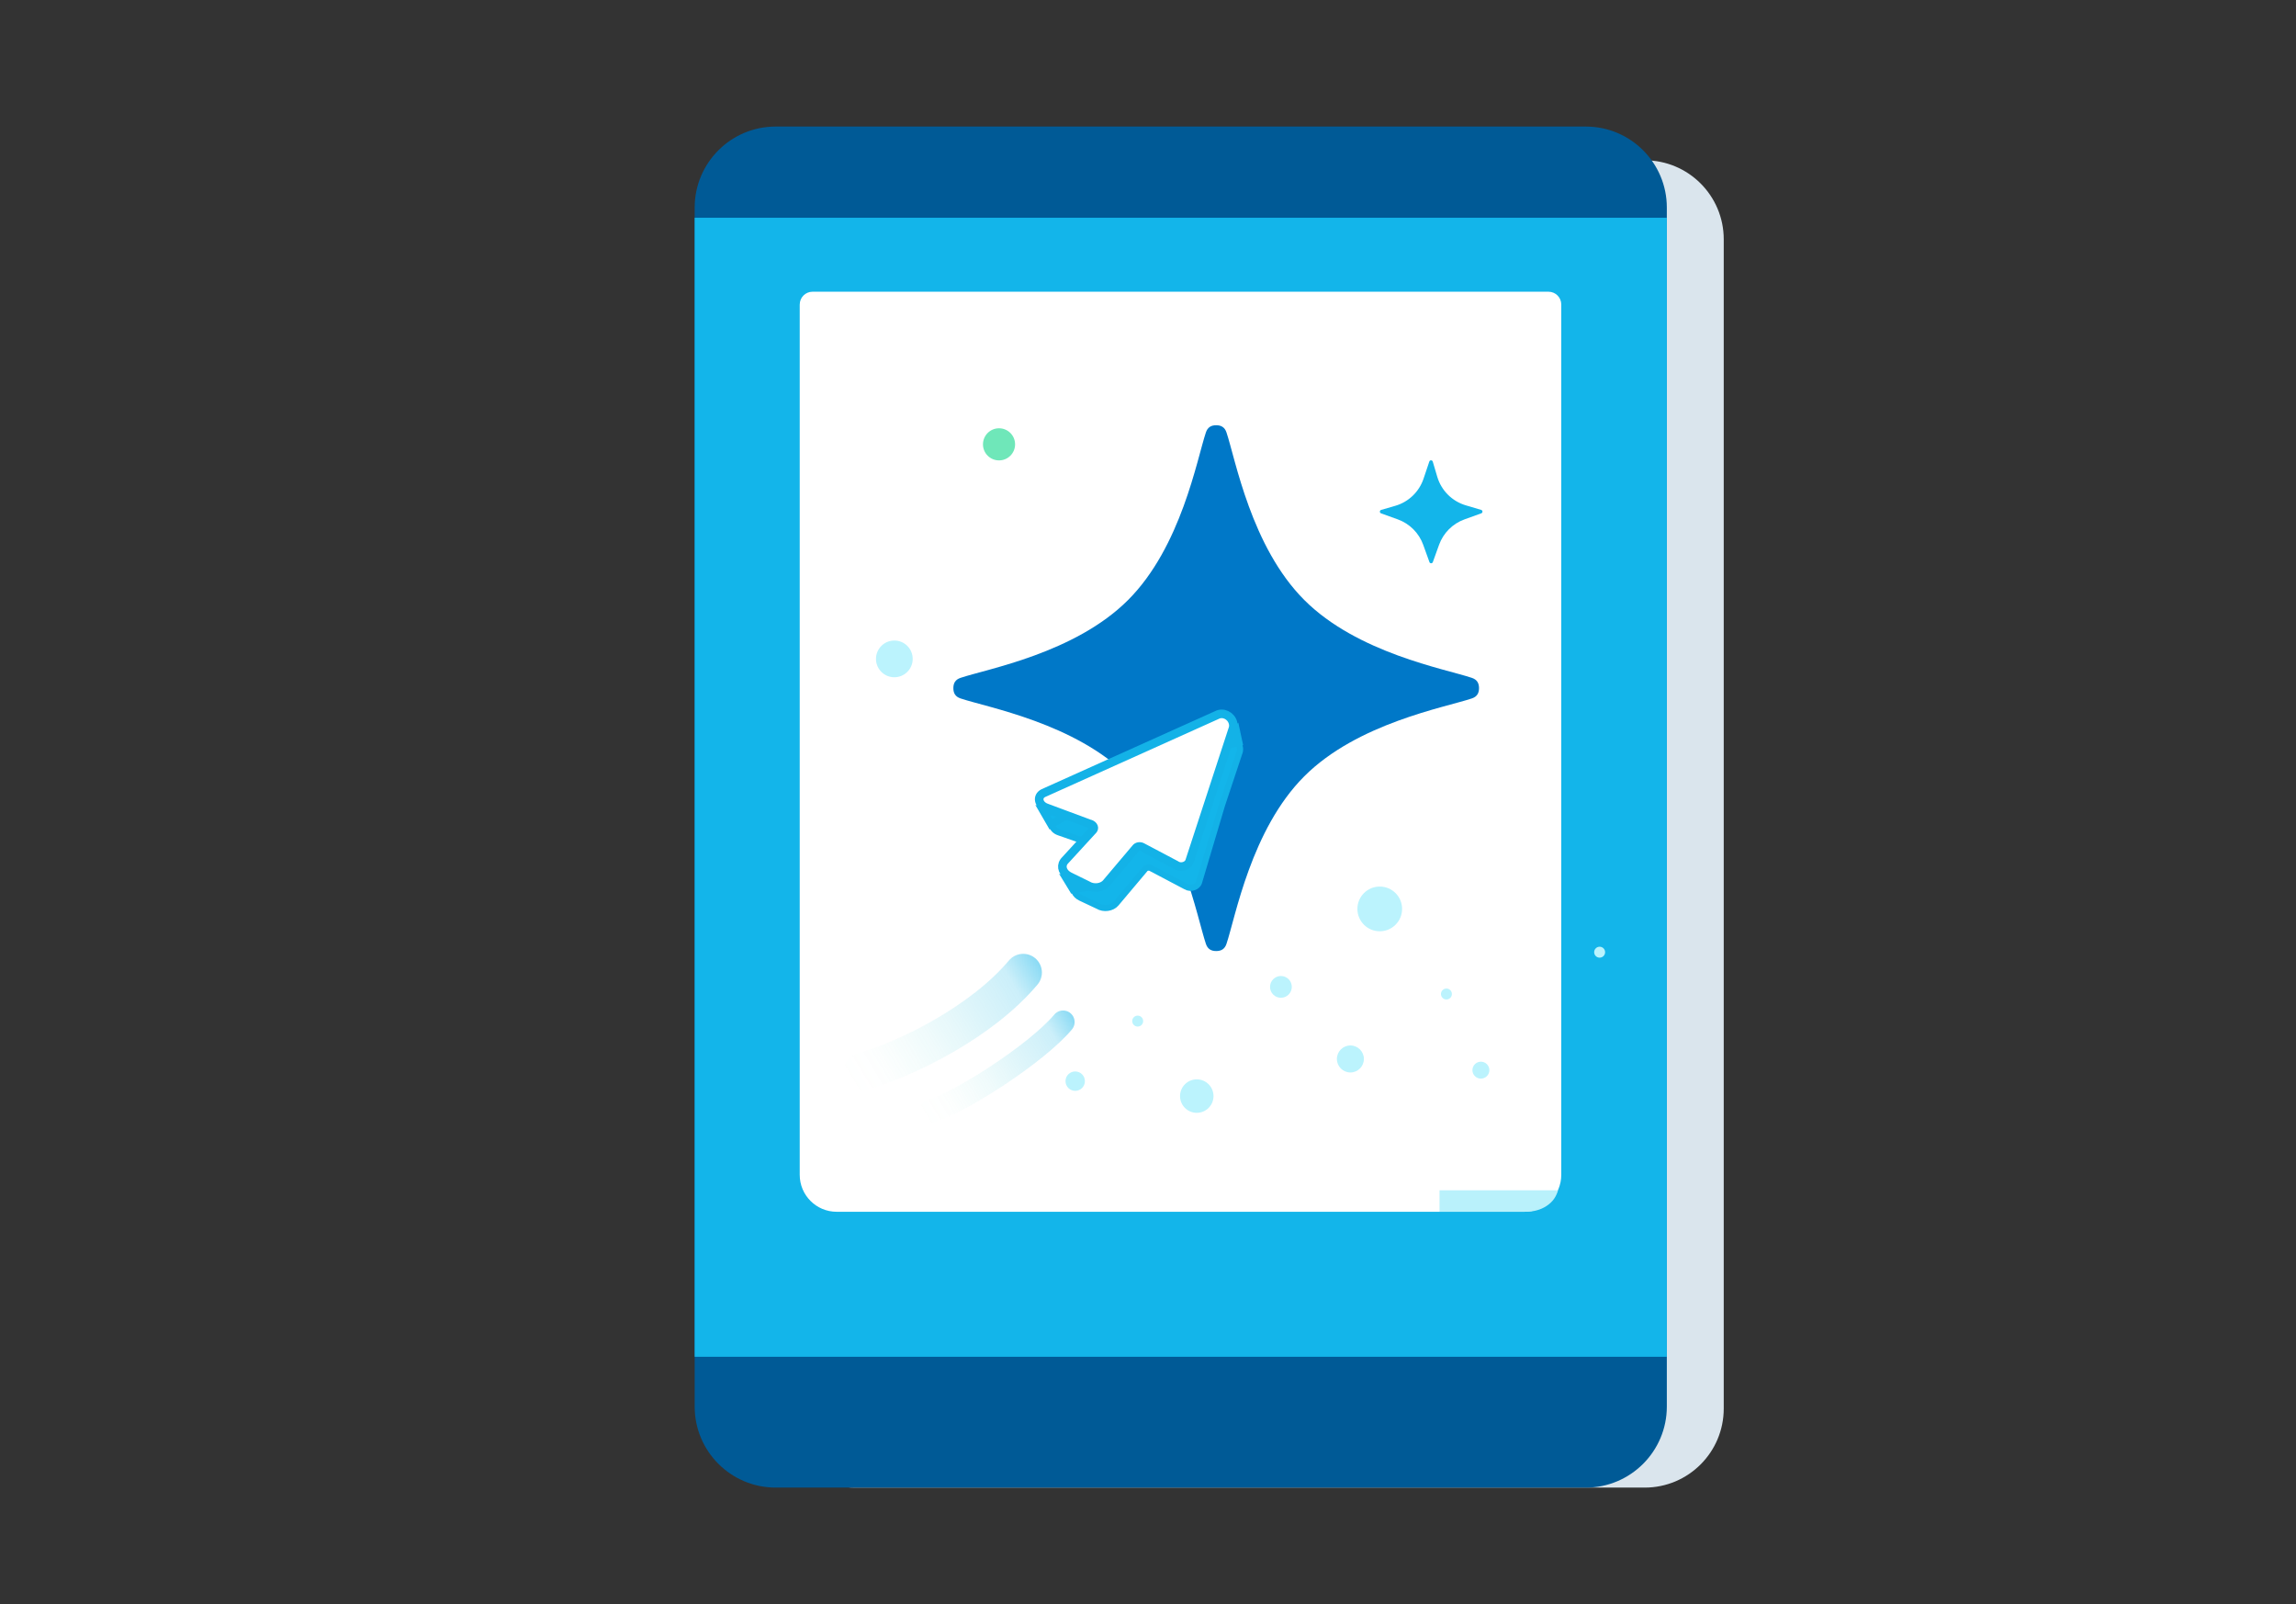 <svg width="1134" height="792" viewBox="0 0 1134 792" fill="none" xmlns="http://www.w3.org/2000/svg">
<rect x="0" y="0" width="1134" height="792" fill="#333333" stroke="none"/>
<g clip-path="url(#clip0_373_19971)">
<g style="mix-blend-mode:multiply">
<path d="M812.339 734.51H422.132C400.577 734.51 383.111 717.024 383.111 695.479V118.181C383.111 96.626 400.577 79.15 422.132 79.15H812.339C833.884 79.15 851.359 96.616 851.359 118.181V695.479C851.359 717.034 833.884 734.51 812.339 734.51Z" fill="#DAE5ED"/>
</g>
<path d="M783.24 734.51H383.111C361.014 734.51 343.1 716.585 343.1 694.477V102.511C343.1 80.402 361.014 62.488 383.111 62.488H783.24C805.338 62.488 823.252 80.402 823.252 102.511V694.487C823.252 716.585 805.328 734.52 783.24 734.52" fill="#005A96"/>
<path d="M823.253 107.519H343.09V669.917H823.253V107.519Z" fill="#13B5EA"/>
<path d="M394.984 150.358V580.075C394.984 590.154 403.154 598.323 413.232 598.323H752.869C762.947 598.323 771.116 590.154 771.116 580.075V150.358C771.116 146.863 768.289 144.035 764.794 144.035H401.317C397.822 144.035 394.995 146.863 394.995 150.358H394.984Z" fill="white"/>
<path d="M441.717 334.402C446.724 334.402 450.783 330.342 450.783 325.335C450.783 320.328 446.724 316.269 441.717 316.269C436.71 316.269 432.65 320.328 432.65 325.335C432.65 330.342 436.71 334.402 441.717 334.402Z" fill="#BBF3FD"/>
<path d="M591.089 549.464C595.653 549.464 599.353 545.764 599.353 541.201C599.353 536.637 595.653 532.938 591.089 532.938C586.526 532.938 582.826 536.637 582.826 541.201C582.826 545.764 586.526 549.464 591.089 549.464Z" fill="#BBF3FD"/>
<path d="M681.462 459.821C687.559 459.821 692.501 454.879 692.501 448.783C692.501 442.686 687.559 437.744 681.462 437.744C675.366 437.744 670.424 442.686 670.424 448.783C670.424 454.879 675.366 459.821 681.462 459.821Z" fill="#BBF3FD"/>
<path d="M632.647 492.655C635.614 492.655 638.02 490.249 638.02 487.281C638.02 484.314 635.614 481.908 632.647 481.908C629.679 481.908 627.273 484.314 627.273 487.281C627.273 490.249 629.679 492.655 632.647 492.655Z" fill="#BBF3FD"/>
<path d="M666.962 529.537C670.644 529.537 673.629 526.552 673.629 522.87C673.629 519.188 670.644 516.203 666.962 516.203C663.28 516.203 660.295 519.188 660.295 522.87C660.295 526.552 663.28 529.537 666.962 529.537Z" fill="#BBF3FD"/>
<path d="M561.907 506.875C563.4 506.875 564.61 505.665 564.61 504.173C564.61 502.68 563.4 501.471 561.907 501.471C560.415 501.471 559.205 502.68 559.205 504.173C559.205 505.665 560.415 506.875 561.907 506.875Z" fill="#BBF3FD"/>
<path d="M714.392 493.5C715.884 493.5 717.094 492.29 717.094 490.798C717.094 489.305 715.884 488.096 714.392 488.096C712.899 488.096 711.689 489.305 711.689 490.798C711.689 492.29 712.899 493.5 714.392 493.5Z" fill="#BBF3FD"/>
<path d="M531.046 539.73C534.307 539.73 536.951 537.087 536.951 533.825C536.951 530.564 534.307 527.92 531.046 527.92C527.784 527.92 525.141 530.564 525.141 533.825C525.141 537.087 527.784 539.73 531.046 539.73Z" fill="#BBF3FD" stroke="white" stroke-width="2.23" stroke-miterlimit="10"/>
<path d="M731.418 532.583C733.729 532.583 735.602 530.71 735.602 528.4C735.602 526.089 733.729 524.216 731.418 524.216C729.108 524.216 727.234 526.089 727.234 528.4C727.234 530.71 729.108 532.583 731.418 532.583Z" fill="#BBF3FD"/>
<path d="M790.064 472.853C791.556 472.853 792.766 471.643 792.766 470.151C792.766 468.658 791.556 467.448 790.064 467.448C788.571 467.448 787.361 468.658 787.361 470.151C787.361 471.643 788.571 472.853 790.064 472.853Z" fill="#BBF3FD"/>
<path d="M726.943 334.694C713.713 330.25 670.457 322.519 644.196 296.258C617.935 269.997 610.204 226.73 605.76 213.511C604.894 210.924 603.131 209.964 600.679 209.964C598.227 209.964 596.464 210.924 595.598 213.511C591.153 226.741 583.422 269.997 557.161 296.258C530.901 322.519 487.634 330.25 474.415 334.694C471.827 335.56 470.867 337.324 470.867 339.775C470.867 342.227 471.827 343.99 474.415 344.856C487.644 349.301 530.901 357.032 557.161 383.293C583.422 409.554 591.153 452.821 595.598 466.04C596.464 468.627 598.227 469.587 600.679 469.587C603.131 469.587 604.894 468.627 605.76 466.04C610.204 452.81 617.935 409.554 644.196 383.293C670.457 357.032 713.724 349.301 726.943 344.856C729.53 343.99 730.49 342.227 730.49 339.775C730.49 337.324 729.53 335.56 726.943 334.694Z" fill="#0078C8"/>
<path d="M603.496 397.69L612.291 371.252C612.531 370.386 612.531 369.468 612.27 368.571C611.31 365.274 607.554 363.521 604.487 365.253L521.573 404.065C518.37 405.724 519.153 409.637 522.919 410.962L543.243 418.067C545.027 418.369 546.008 419.778 545.205 420.852L531.329 436.075C531.235 436.189 531.151 436.304 531.068 436.419C529.398 438.881 530.692 441.886 533.77 443.336L542.242 447.322C545.048 449.064 549.253 448.49 551.235 446.132L565.446 429.262C566.051 428.406 567.397 428.124 568.419 428.636L585.707 437.744C588.065 439.205 591.539 438.015 592.228 435.553L603.496 397.701" fill="#13B5EA"/>
<path d="M603.496 397.69L612.291 371.252C612.531 370.386 612.531 369.468 612.27 368.571C611.31 365.274 607.554 363.521 604.487 365.253L521.573 404.065C518.37 405.724 519.153 409.637 522.919 410.962L543.243 418.067C545.027 418.369 546.008 419.778 545.205 420.852L531.329 436.075C531.235 436.189 531.151 436.304 531.068 436.419C529.398 438.881 530.692 441.886 533.77 443.336L542.242 447.322C545.048 449.064 549.253 448.49 551.235 446.132L565.446 429.262C566.051 428.406 567.397 428.124 568.419 428.636L585.707 437.744C588.065 439.205 591.539 438.015 592.228 435.553L603.496 397.701" stroke="#13B2E7" stroke-width="3.03" stroke-linecap="round" stroke-linejoin="round"/>
<path d="M610.453 360.495L611.747 366.526L601.146 369.217L610.453 360.495Z" fill="#13B5EA"/>
<path d="M609.306 364.168L609.515 365.138L607.804 365.577L609.306 364.168ZM611.602 356.812L594.48 372.869L613.991 367.914L611.612 356.812H611.602Z" fill="#13B2E7"/>
<path d="M515.053 400.038L527.573 402.24L519.101 407.018L515.053 400.038Z" fill="#13B5EA"/>
<path d="M518.735 402.605L522.032 403.189L519.799 404.451L518.735 402.615M511.369 397.461L518.391 409.584L533.112 401.29L511.369 397.471V397.461Z" fill="#13B2E7"/>
<path d="M527.27 434.656L537.828 437.849L530.014 439.163L527.27 434.656Z" fill="#13B5EA"/>
<path d="M523.064 431.411L529.064 441.25L546.122 438.381L523.064 431.411Z" fill="#13B2E7"/>
<path d="M580.877 427.164C583.329 428.729 586.897 427.582 587.596 425.026L608.995 359.567C609.245 358.68 609.224 357.71 608.953 356.771C607.941 353.317 604.06 351.387 600.909 353.109L515.314 391.608C511.996 393.267 512.841 397.377 516.764 398.828L537.912 406.694C539.759 407.049 540.792 408.541 539.968 409.636L525.705 425.182C525.611 425.297 525.528 425.422 525.444 425.537C523.733 428.062 525.1 431.223 528.303 432.788L537.109 437.107C540.03 438.975 544.371 438.464 546.405 436.054L560.98 418.818C561.606 417.941 562.994 417.681 564.048 418.233L580.877 427.123V427.164Z" fill="white" stroke="#13B2E7" stroke-width="4.24" stroke-linecap="round" stroke-linejoin="round"/>
<path d="M705.94 227.898L703.081 236.381C700.9 242.849 695.694 247.847 689.132 249.746L682.162 251.77C681.328 252.01 681.296 253.178 682.11 253.47L690.384 256.454C696.216 258.562 700.817 263.153 702.925 268.995L706.002 277.53C706.284 278.312 707.4 278.312 707.682 277.53L710.76 268.995C712.867 263.163 717.458 258.562 723.301 256.454L731.606 253.46C732.42 253.168 732.378 252.01 731.554 251.759L723.948 249.506C717.176 247.503 711.887 242.202 709.873 235.431L707.64 227.919C707.39 227.084 706.221 227.064 705.94 227.888V227.898Z" fill="#13B5EA"/>
<path d="M493.423 227.324C497.803 227.324 501.353 223.774 501.353 219.395C501.353 215.016 497.803 211.466 493.423 211.466C489.044 211.466 485.494 215.016 485.494 219.395C485.494 223.774 489.044 227.324 493.423 227.324Z" fill="#6FE7B9"/>
<path d="M526.342 275.432C528.969 275.432 531.099 273.302 531.099 270.675C531.099 268.047 528.969 265.917 526.342 265.917C523.714 265.917 521.584 268.047 521.584 270.675C521.584 273.302 523.714 275.432 526.342 275.432Z" fill="white"/>
<path d="M425.992 529.088C448.643 522.577 485.212 504.225 505.359 480.197" stroke="url(#paint0_linear_373_19971)" stroke-width="18.47" stroke-miterlimit="10" stroke-linecap="round"/>
<path d="M459.953 548.525C474.414 544.373 512.193 519.99 525.057 504.643" stroke="url(#paint1_linear_373_19971)" stroke-width="11.4" stroke-miterlimit="10" stroke-linecap="round"/>
<path d="M753.924 598.271H710.98V587.702H769.522C768.687 590.634 767.101 593.336 763.804 595.485C760.883 597.395 757.409 598.271 753.924 598.271Z" fill="#B9F1FB"/>
</g>
<defs>
<linearGradient id="paint0_linear_373_19971" x1="418.767" y1="535.791" x2="515.375" y2="478.201" gradientUnits="userSpaceOnUse">
<stop offset="0.01" stop-color="#6FE7B9" stop-opacity="0"/>
<stop offset="0.16" stop-color="#5ADBC4" stop-opacity="0.012"/>
<stop offset="0.41" stop-color="#3BCBD4" stop-opacity="0.078"/>
<stop offset="0.65" stop-color="#25BEE0" stop-opacity="0.16"/>
<stop offset="0.85" stop-color="#17B7E7" stop-opacity="0.221"/>
<stop offset="1" stop-color="#13B5EA" stop-opacity="0.5"/>
</linearGradient>
<linearGradient id="paint1_linear_373_19971" x1="454.255" y1="550.578" x2="531.802" y2="504.351" gradientUnits="userSpaceOnUse">
<stop offset="0.01" stop-color="#6FE7B9" stop-opacity="0"/>
<stop offset="0.16" stop-color="#5ADBC4" stop-opacity="0.012"/>
<stop offset="0.41" stop-color="#3BCBD4" stop-opacity="0.078"/>
<stop offset="0.65" stop-color="#25BEE0" stop-opacity="0.16"/>
<stop offset="0.85" stop-color="#17B7E7" stop-opacity="0.221"/>
<stop offset="1" stop-color="#13B5EA" stop-opacity="0.5"/>
</linearGradient>
<clipPath id="clip0_373_19971">
<rect width="1134" height="792" fill="white"/>
</clipPath>
</defs>
</svg>
